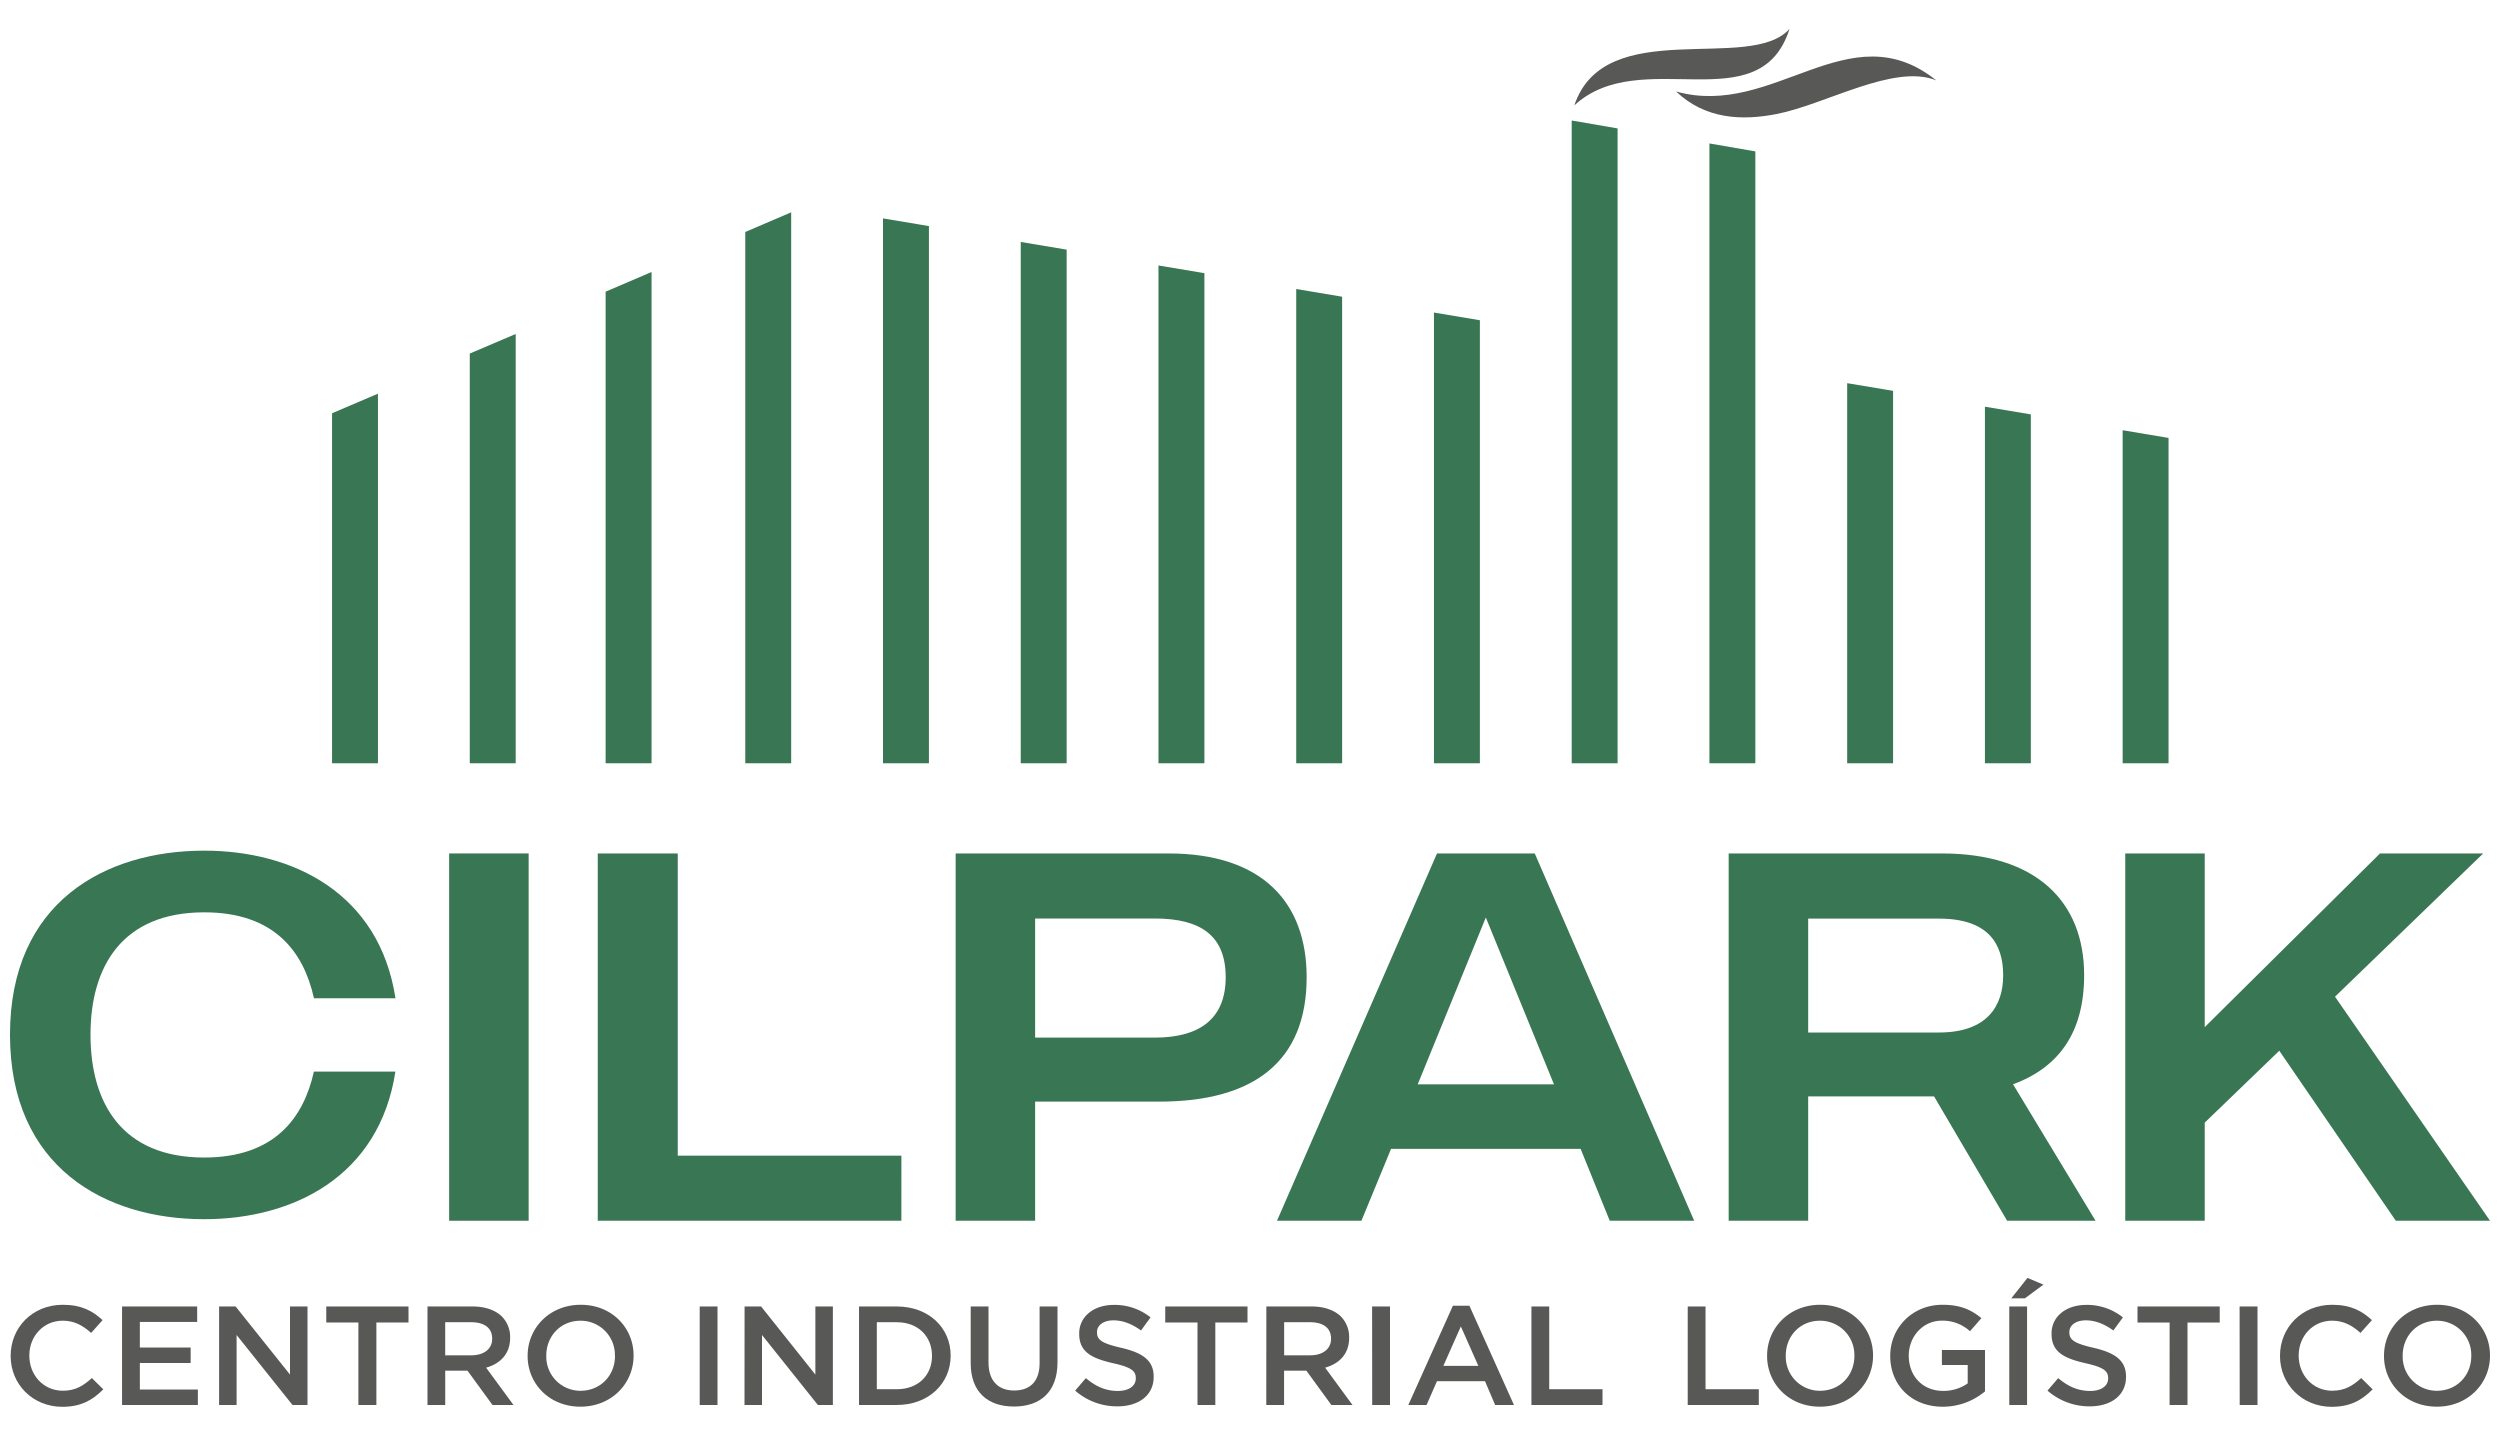 <svg id="Capa_1" data-name="Capa 1" xmlns="http://www.w3.org/2000/svg" width="1000" height="574.22" viewBox="0 0 1000 574.22">
  <defs>
    <style>
      .cls-1 {
        fill: #397653;
      }

      .cls-2 {
        fill: #585856;
      }
    </style>
  </defs>
  <g>
    <g>
      <path class="cls-1" d="M125.56,428.63h32.6c-6.44,42.06-41,59.05-76.51,59.05C42.22,487.68,4,467.05,4,413.87s38.25-73.61,77.68-73.61c35.52,0,70.07,17,76.51,59.05h-32.6c-4.09-18.4-15.61-34.38-43.91-34.38-32.79,0-45.48,21.64-45.48,48.94,0,27.5,12.69,49.14,45.48,49.14C110,463,121.47,447,125.56,428.63Z"/>
      <path class="cls-1" d="M211.46,341.38V488.3h-31.8V341.38Z"/>
      <path class="cls-1" d="M360.55,488.3H239.1V341.38h32V462.27h89.46Z"/>
      <path class="cls-1" d="M522.66,390.91c0,33.37-20.73,49.74-59,49.74H414.05V488.3H382.26V341.38h85.11C505.28,341.38,522.66,361.31,522.66,390.91Zm-32.38,0c0-16.58-9.88-23.51-28.44-23.51H414.05v47.65h47.79C480.4,415.05,490.28,407.07,490.28,390.91Z"/>
      <path class="cls-1" d="M632.25,459.54H556.42L544.57,488.3H510.8l64-146.92h39.1L677.67,488.3H643.9Zm-10.66-25.82L594.33,367l-27.25,66.74Z"/>
      <path class="cls-1" d="M802.85,488.3l-29.23-49.75H723.27V488.3h-31.8V341.38h85.31c37.52,0,56.88,19.1,56.88,48.69,0,23.09-10.27,36.94-28.44,43.65l33,54.58ZM723.27,413H775.6c19.35,0,25.67-10.71,25.67-22.88,0-12.59-5.92-22.67-25.67-22.67H723.27Z"/>
      <path class="cls-1" d="M911.71,420.29l-29.82,28.76V488.3H850.1V341.38h31.79v69.47L952,341.38h41.27L934,398.67l62,89.63H958.32Z"/>
    </g>
    <g>
      <path class="cls-2" d="M4.26,542.4v-.11c0-11.2,8.63-20.38,20.9-20.38,7.47,0,12,2.53,15.87,6.14l-4.58,5.12c-3.24-2.93-6.71-4.9-11.34-4.9-7.71,0-13.38,6.19-13.38,13.91v.11c0,7.71,5.62,14,13.38,14,5,0,8.16-1.91,11.63-5.07l4.58,4.51c-4.23,4.27-8.86,7-16.45,7C13.06,562.67,4.26,553.72,4.26,542.4Z"/>
      <path class="cls-2" d="M48.82,522.59H78.87v6.19H55.94V539H76.26v6.19H55.94V555.8H79.15V562H48.82Z"/>
      <path class="cls-2" d="M87.64,522.59h6.6L116,549.83V522.59h7V562h-6L94.64,534v28h-7Z"/>
      <path class="cls-2" d="M143.36,529H130.51v-6.41H163.4V529H150.55v33h-7.19Z"/>
      <path class="cls-2" d="M171,522.59H189c5.09,0,9.09,1.46,11.69,3.94a11.69,11.69,0,0,1,3.36,8.5v.11c0,6.47-4,10.36-9.61,11.93L205.4,562H197l-10-13.73h-8.91V562H171Zm17.54,19.53c5.09,0,8.33-2.59,8.33-6.58v-.12c0-4.22-3.12-6.53-8.39-6.53H178.08v13.23Z"/>
      <path class="cls-2" d="M211.05,542.4v-.11c0-11.09,8.8-20.38,21.25-20.38s21.13,9.18,21.13,20.27v.11c0,11.09-8.8,20.38-21.25,20.38S211.05,553.49,211.05,542.4Zm34.91,0v-.11a13.68,13.68,0,0,0-13.78-14c-8,0-13.66,6.25-13.66,13.91v.11a13.63,13.63,0,0,0,13.78,14C240.35,556.25,246,550.06,246,542.4Z"/>
      <path class="cls-2" d="M279.88,522.59H287V562h-7.12Z"/>
      <path class="cls-2" d="M297.83,522.59h6.61l21.71,27.24V522.59h7V562h-6l-22.35-28v28h-7Z"/>
      <path class="cls-2" d="M343.61,522.59h15.11c12.74,0,21.54,8.5,21.54,19.59v.11c0,11.09-8.8,19.7-21.54,19.7H343.61Zm7.12,6.3v26.8h8c8.51,0,14.07-5.57,14.07-13.29v-.11c0-7.72-5.56-13.4-14.07-13.4Z"/>
      <path class="cls-2" d="M388.28,545.27V522.59h7.12V545c0,7.32,3.88,11.2,10.25,11.2s10.19-3.65,10.19-10.92V522.59H423v22.34c0,11.77-6.83,17.68-17.42,17.68S388.28,556.7,388.28,545.27Z"/>
      <path class="cls-2" d="M430.06,556.25l4.29-5c3.87,3.27,7.81,5.13,12.79,5.13,4.4,0,7.18-2,7.18-5v-.11c0-2.81-1.62-4.34-9.15-6-8.63-2-13.49-4.51-13.49-11.76v-.12c0-6.75,5.79-11.43,13.84-11.43a22.86,22.86,0,0,1,14.7,5l-3.82,5.23c-3.65-2.64-7.29-4.05-11-4.05-4.17,0-6.6,2.08-6.6,4.67v.11c0,3,1.85,4.4,9.67,6.2,8.57,2,13,5,13,11.54v.11c0,7.37-6,11.77-14.48,11.77A25.38,25.38,0,0,1,430.06,556.25Z"/>
      <path class="cls-2" d="M479,529H466.1v-6.41H499V529H486.13v33H479Z"/>
      <path class="cls-2" d="M506.54,522.59H524.6c5.1,0,9.09,1.46,11.7,3.94a11.73,11.73,0,0,1,3.36,8.5v.11c0,6.47-4,10.36-9.61,11.93L541,562h-8.45l-10-13.73h-8.92V562h-7.12Zm17.55,19.53c5.09,0,8.33-2.59,8.33-6.58v-.12c0-4.22-3.13-6.53-8.39-6.53H513.66v13.23Z"/>
      <path class="cls-2" d="M548.84,522.59H556V562h-7.12Z"/>
      <path class="cls-2" d="M581.16,522.3h6.6L605.59,562h-7.53L594,552.48H574.79L570.62,562h-7.29Zm10.18,24.05-7-15.77-7,15.77Z"/>
      <path class="cls-2" d="M612.57,522.59h7.12v33.1H641V562H612.57Z"/>
      <path class="cls-2" d="M675.09,522.59h7.12v33.1h21.31V562H675.09Z"/>
      <path class="cls-2" d="M706.84,542.4v-.11c0-11.09,8.8-20.38,21.25-20.38s21.13,9.18,21.13,20.27v.11c0,11.09-8.8,20.38-21.25,20.38S706.84,553.49,706.84,542.4Zm34.91,0v-.11a13.68,13.68,0,0,0-13.78-14c-8.05,0-13.66,6.25-13.66,13.91v.11a13.63,13.63,0,0,0,13.78,14C736.14,556.25,741.75,550.06,741.75,542.4Z"/>
      <path class="cls-2" d="M756.09,542.4v-.11c0-11,8.68-20.38,20.9-20.38,7.06,0,11.4,1.92,15.57,5.35L788,532.49a16.14,16.14,0,0,0-11.34-4.22c-7.47,0-13.15,6.36-13.15,13.91v.11c0,8.11,5.5,14.07,13.79,14.07a16.87,16.87,0,0,0,9.78-3V546H776.76v-6H794v16.55a26.29,26.29,0,0,1-16.91,6.14C764.42,562.67,756.09,553.88,756.09,542.4Z"/>
      <path class="cls-2" d="M803.71,522.59h7.12V562h-7.12ZM811,511.16l6.37,2.7-7.42,5.47h-5.44Z"/>
      <path class="cls-2" d="M819,556.25l4.28-5c3.88,3.27,7.82,5.13,12.8,5.13,4.4,0,7.18-2,7.18-5v-.11c0-2.81-1.63-4.34-9.15-6-8.63-2-13.49-4.51-13.49-11.76v-.12c0-6.75,5.79-11.43,13.84-11.43a22.86,22.86,0,0,1,14.7,5l-3.82,5.23c-3.65-2.64-7.29-4.05-11-4.05-4.17,0-6.6,2.08-6.6,4.67v.11c0,3,1.85,4.4,9.67,6.2,8.57,2,13,5,13,11.54v.11c0,7.37-6,11.77-14.48,11.77A25.38,25.38,0,0,1,819,556.25Z"/>
      <path class="cls-2" d="M867.85,529H855v-6.41h32.89V529H875v33h-7.17Z"/>
      <path class="cls-2" d="M895.84,522.59H903V562h-7.12Z"/>
      <path class="cls-2" d="M912,542.4v-.11c0-11.2,8.63-20.38,20.9-20.38,7.47,0,12,2.53,15.87,6.14l-4.58,5.12c-3.24-2.93-6.71-4.9-11.35-4.9-7.69,0-13.37,6.19-13.37,13.91v.11c0,7.71,5.62,14,13.37,14,5,0,8.17-1.91,11.64-5.07l4.57,4.51c-4.22,4.27-8.85,7-16.44,7C920.8,562.67,912,553.72,912,542.4Z"/>
      <path class="cls-2" d="M953.6,542.4v-.11c0-11.09,8.8-20.38,21.25-20.38S996,531.09,996,542.18v.11c0,11.09-8.8,20.38-21.25,20.38S953.6,553.49,953.6,542.4Zm34.91,0v-.11a13.68,13.68,0,0,0-13.78-14c-8,0-13.66,6.25-13.66,13.91v.11a13.63,13.63,0,0,0,13.78,14C982.9,556.25,988.51,550.06,988.51,542.4Z"/>
    </g>
    <g>
      <g>
        <polygon class="cls-1" points="628.68 305.31 628.68 48.2 647.04 51.37 647.04 305.31 628.68 305.31 628.68 305.31"/>
        <polygon class="cls-1" points="132.82 305.31 132.82 165.3 151.18 157.47 151.18 305.31 132.82 305.31 132.82 305.31"/>
        <polygon class="cls-1" points="187.91 305.31 187.91 141.42 206.28 133.59 206.28 305.31 187.91 305.31 187.91 305.31"/>
        <polygon class="cls-1" points="242.25 305.31 242.25 116.67 260.62 108.8 260.62 305.31 242.25 305.31 242.25 305.31"/>
        <polygon class="cls-1" points="298.11 305.31 298.11 92.79 316.47 84.93 316.47 305.31 298.11 305.31 298.11 305.31"/>
        <polygon class="cls-1" points="353.2 305.31 353.2 87.36 371.57 90.44 371.57 305.31 353.2 305.31 353.2 305.31"/>
        <polygon class="cls-1" points="408.3 305.31 408.3 96.78 426.66 99.86 426.66 305.31 408.3 305.31 408.3 305.31"/>
        <polygon class="cls-1" points="463.39 305.31 463.39 106.19 481.76 109.27 481.76 305.31 463.39 305.31 463.39 305.31"/>
        <polygon class="cls-1" points="518.49 305.31 518.49 115.61 536.85 118.69 536.85 305.31 518.49 305.31 518.49 305.31"/>
        <polygon class="cls-1" points="573.58 305.31 573.58 125.02 591.95 128.1 591.95 305.31 573.58 305.31 573.58 305.31"/>
        <polygon class="cls-1" points="738.87 305.31 738.87 153.27 757.23 156.34 757.23 305.31 738.87 305.31 738.87 305.31"/>
        <polygon class="cls-1" points="793.97 305.31 793.97 162.68 812.33 165.76 812.33 305.31 793.97 305.31 793.97 305.31"/>
        <polygon class="cls-1" points="849.06 305.31 849.06 172.09 867.42 175.17 867.42 305.31 849.06 305.31 849.06 305.31"/>
        <polygon class="cls-1" points="683.77 305.31 683.77 57.38 702.14 60.56 702.14 305.31 683.77 305.31 683.77 305.31"/>
      </g>
      <path class="cls-2" d="M670.43,36.59c11.72,11.15,26.44,11.74,40.31,9,19.55-3.82,47-20.3,63.79-13.43C739.66,4.23,709.47,47.6,670.43,36.59Zm-40.69,5.55c12.14-36.41,70.31-12.83,86.06-30.58C703.9,49.15,656.32,17.61,629.74,42.14Z"/>
    </g>
  </g>
</svg>

